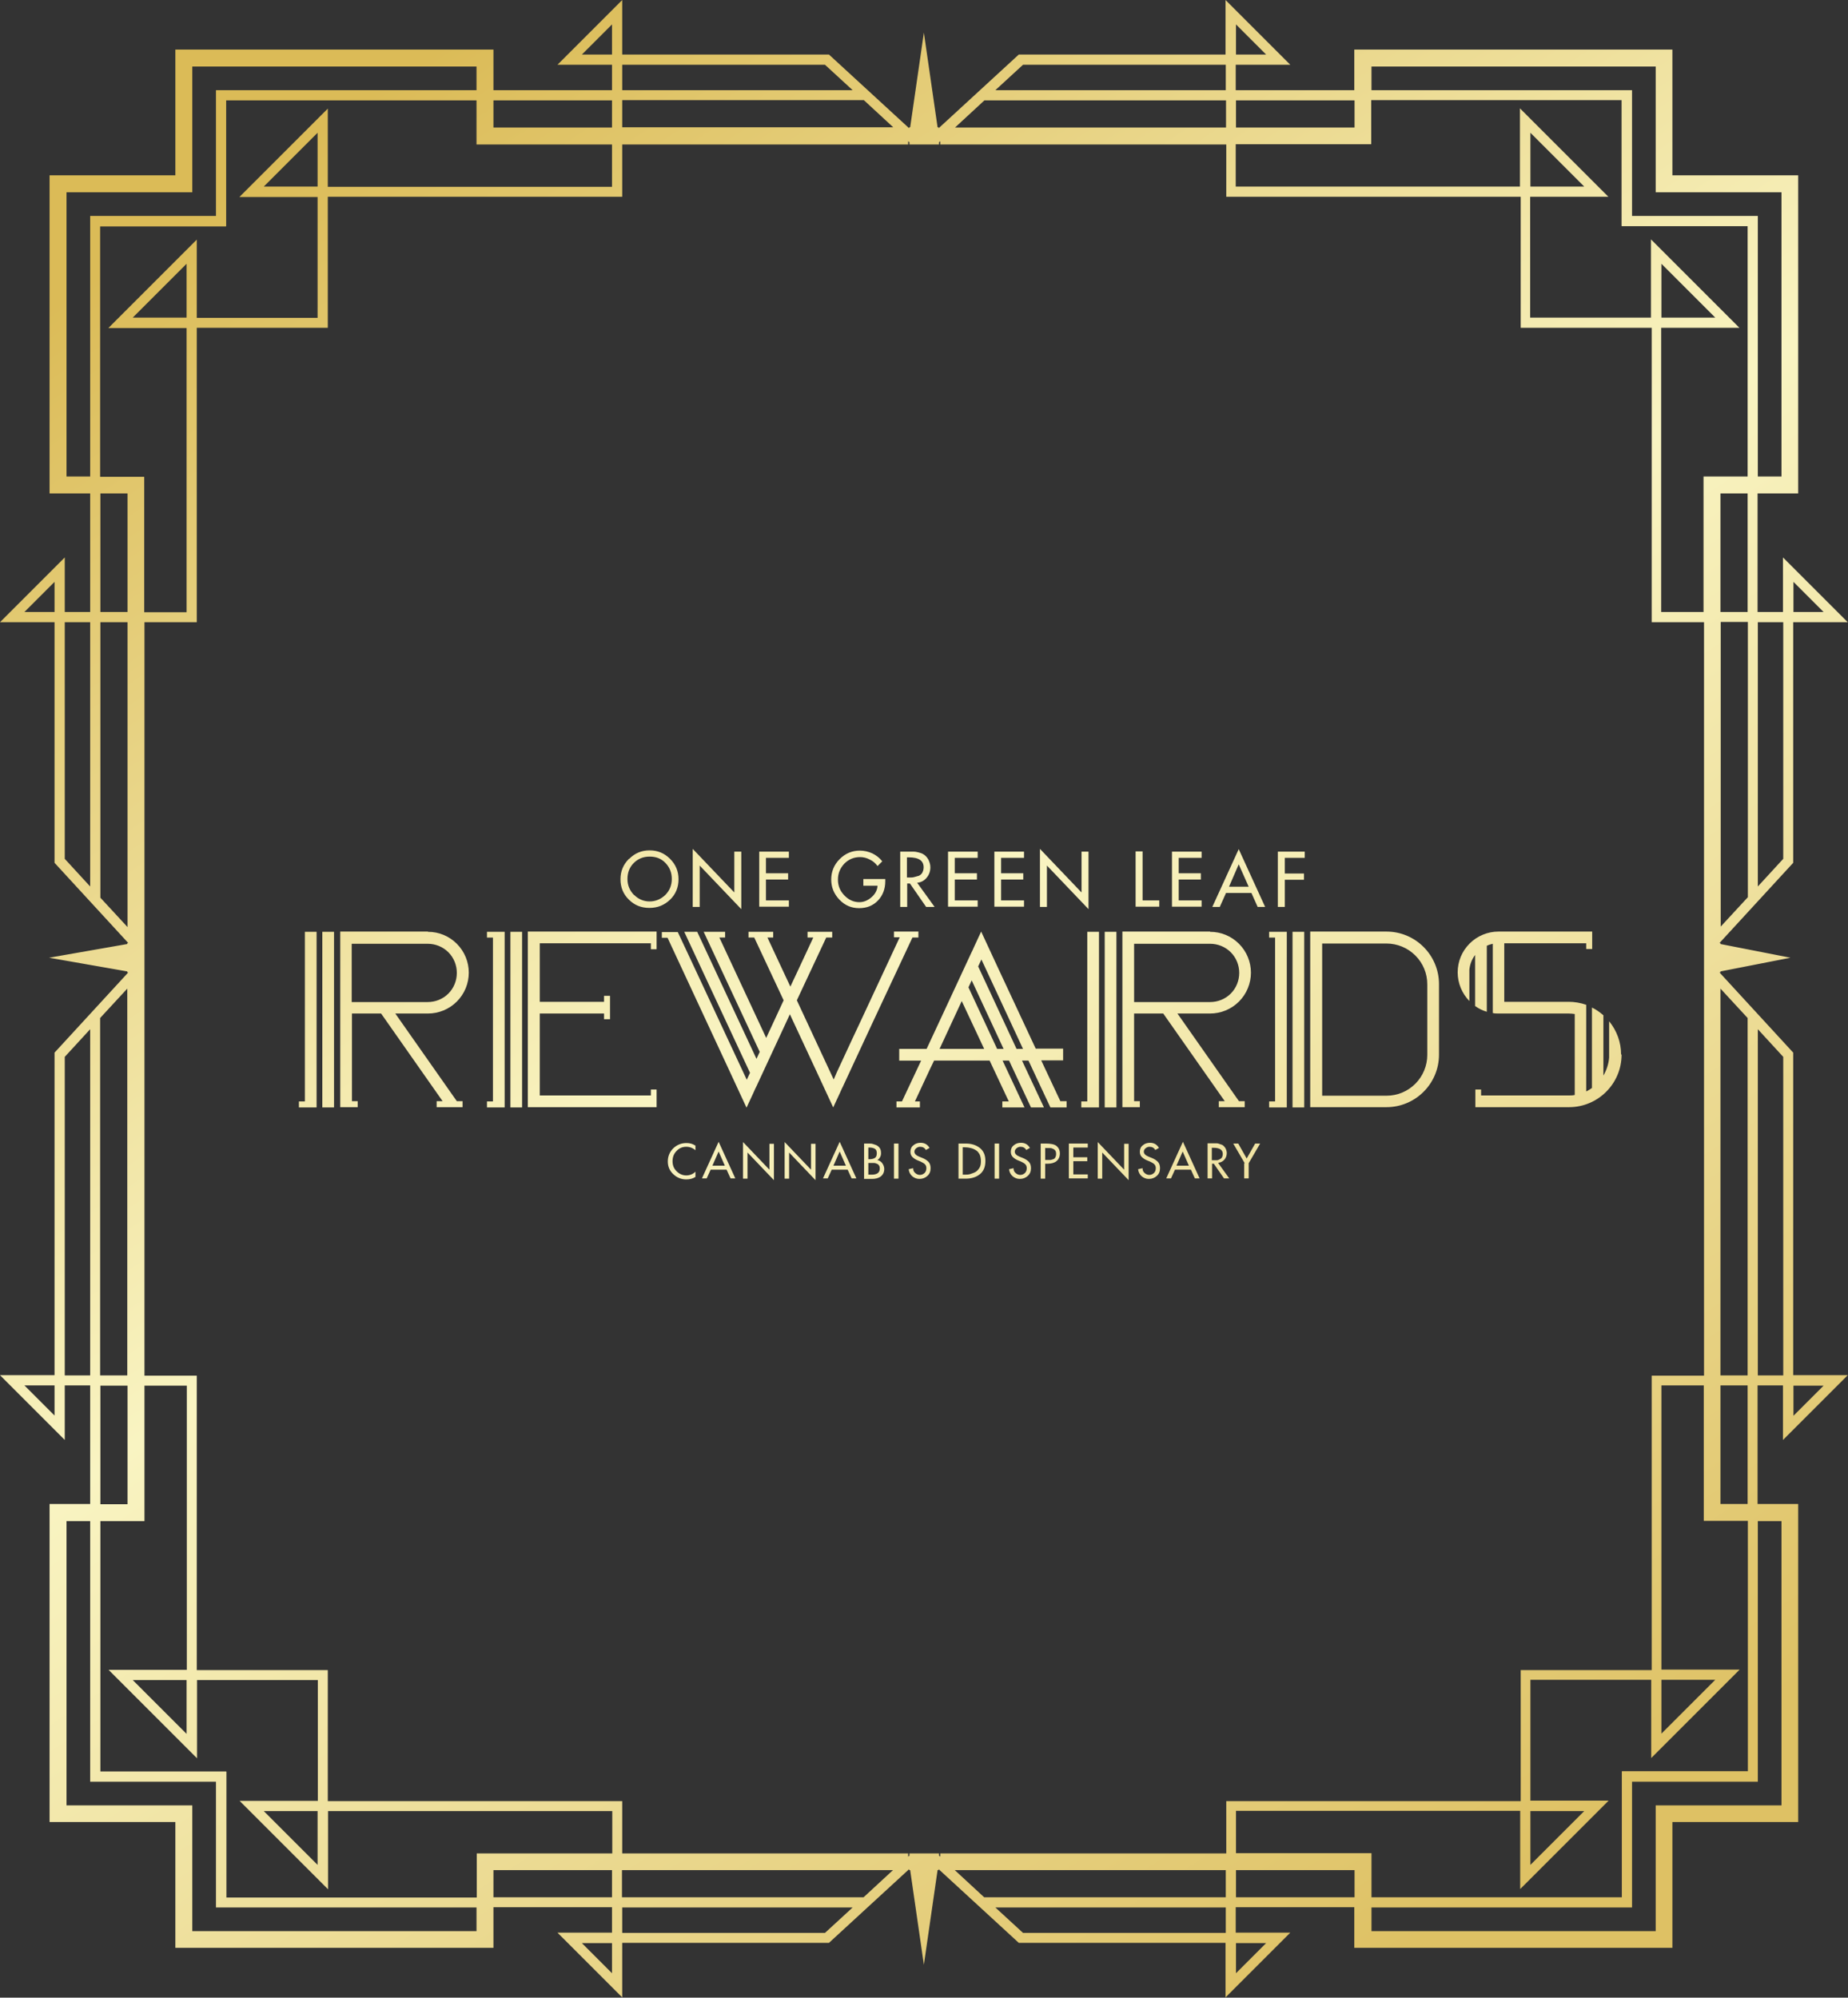 <svg xmlns="http://www.w3.org/2000/svg" xmlns:xlink="http://www.w3.org/1999/xlink" id="Layer_2" data-name="Layer 2" viewBox="0 0 74.19 80.2"><rect x="0" y="0" width="74.19" height="80.2" fill="#333333" stroke="none"/><defs><style>      .cls-1 {        fill: url(#linear-gradient);        stroke-width: 0px;      }    </style><linearGradient id="linear-gradient" x1="-301.63" y1="-276.36" x2="-254.63" y2="-205.56" gradientTransform="translate(-241.07 -200.91) rotate(-180)" gradientUnits="userSpaceOnUse"><stop offset="0" stop-color="#dec164"></stop><stop offset=".53" stop-color="#f9f4c2"></stop><stop offset="1" stop-color="#dbbb57"></stop></linearGradient></defs><g id="Layer_1-2" data-name="Layer 1"><path class="cls-1" d="M37.09,1.31l-.55,3.8h-.04v.04s-3.22-2.96-3.22-2.96h-8.3s0-2.19,0-2.19l-2.6,2.6h2.19s0,1.02,0,1.02h-4.76s0-1.63,0-1.63H7.04v5.05s-5.05,0-5.05,0v12.77h1.63s0,4.76,0,4.76h-1.02s0-2.19,0-2.19l-2.6,2.6h2.19s0,9.66,0,9.66l2.96,3.22h-.04v.04s-3.14.55-3.14.55l3.14.55v.04h.04s-2.96,3.22-2.96,3.22v12.95s-2.19,0-2.19,0l2.6,2.6v-2.19s1.02,0,1.02,0v4.76s-1.63,0-1.63,0v12.77h5.05s0,5.05,0,5.05h12.77v-1.63s4.76,0,4.76,0v1.02s-2.19,0-2.19,0l2.6,2.6v-2.19s8.3,0,8.3,0l3.22-2.96v.04h.04s.55,3.8.55,3.8l.55-3.8h.04v-.04s3.22,2.96,3.22,2.96h8.3s0,2.19,0,2.19l2.6-2.6h-2.19s0-1.02,0-1.02h4.76s0,1.63,0,1.63h12.77v-5.05s5.05,0,5.05,0v-12.77h-1.63s0-4.76,0-4.76h1.02s0,2.19,0,2.19l2.6-2.6h-2.19s0-12.95,0-12.95l-2.96-3.22h.04v-.04s2.81-.55,2.81-.55l-2.81-.55v-.04h-.04s2.96-3.22,2.96-3.22v-9.66s2.19,0,2.19,0l-2.6-2.6v2.19s-1.02,0-1.02,0v-4.76s1.63,0,1.63,0V7.04h-5.05s0-5.05,0-5.05h-12.77v1.63s-4.76,0-4.76,0v-1.02s2.19,0,2.19,0l-2.6-2.6v2.19s-8.3,0-8.3,0l-3.22,2.96v-.04h-.04s-.55-3.8-.55-3.8ZM13.16,13.16v-5.26s11.82,0,11.82,0v-2.1s11.48,0,11.48,0v-.13s.05.04.05.04v.09h1.19v-.09s.05-.04.05-.04v.13h11.48s0,2.1,0,2.1h11.82s0,5.26,0,5.26h5.26s0,11.82,0,11.82h2.1s0,12.83,0,12.83v.05s0,1.19,0,1.19v.05s0,16.13,0,16.13h-2.1v11.82s-5.26,0-5.26,0v5.26s-11.82,0-11.82,0v2.1s-11.48,0-11.48,0v.13s-.05-.04-.05-.04v-.09h-1.19v.09s-.05.04-.05.04v-.13h-11.48s0-2.1,0-2.1h-11.82s0-5.26,0-5.26h-5.26s0-11.82,0-11.82h-2.1s0-16.13,0-16.13v-.05s0-1.19,0-1.19v-12.88s2.1,0,2.1,0v-11.82s5.26,0,5.26,0ZM9.08,9.08v-5.05s10.05,0,10.05,0v1.77h5.44s0,1.7,0,1.7h-11.41s0-3.14,0-3.14l-3.55,3.55h3.14s0,4.85,0,4.85h-4.85s0-3.14,0-3.14l-3.55,3.55h3.14s0,11.41,0,11.41h-1.7s0-5.44,0-5.44h-1.77s0-10.05,0-10.05h5.05ZM65.11,9.08h5.05s0,10.05,0,10.05h-1.77v5.44s-1.7,0-1.7,0v-11.41s3.14,0,3.14,0l-3.55-3.55v3.14s-4.85,0-4.85,0v-4.85s3.14,0,3.14,0l-3.55-3.55v3.14s-11.41,0-11.41,0v-1.7s5.44,0,5.44,0v-1.77s10.05,0,10.05,0v5.05ZM65.11,71.12v5.05s-10.05,0-10.05,0v-1.77h-5.44s0-1.7,0-1.7h11.41s0,3.14,0,3.14l3.55-3.55h-3.14s0-4.85,0-4.85h4.85s0,3.14,0,3.14l3.55-3.55h-3.14s0-11.41,0-11.41h1.7s0,5.44,0,5.44h1.77s0,10.05,0,10.05h-5.05ZM9.08,71.12h-5.05s0-10.05,0-10.05h1.77v-5.44s1.7,0,1.7,0v11.41s-3.14,0-3.14,0l3.55,3.55v-3.14s4.85,0,4.85,0v4.85s-3.14,0-3.14,0l3.55,3.55v-3.14s11.41,0,11.41,0v1.7s-5.44,0-5.44,0v1.77s-10.05,0-10.05,0v-5.05ZM12.75,5.33v2.16s-2.16,0-2.16,0l2.16-2.16ZM5.33,67.45h2.16s0,2.16,0,2.16l-2.16-2.16ZM61.44,74.87v-2.16s2.16,0,2.16,0l-2.16,2.16ZM68.86,12.75h-2.16s0-2.16,0-2.16l2.16,2.16ZM63.6,7.49h-2.16s0-2.16,0-2.16l2.16,2.16ZM7.49,10.59v2.16s-2.16,0-2.16,0l2.16-2.16ZM10.59,72.71h2.16s0,2.16,0,2.16l-2.16-2.16ZM66.7,69.6v-2.16s2.16,0,2.16,0l-2.16,2.16ZM35.86,5.11h-10.88s0-1.09,0-1.09h9.7s1.18,1.09,1.18,1.09ZM5.11,39.69v15.53s-1.09,0-1.09,0v-14.35s1.09-1.18,1.09-1.18ZM38.33,75.08h10.88s0,1.09,0,1.09h-9.7s-1.18-1.09-1.18-1.09ZM69.08,37.21v-12.24s1.09,0,1.09,0v11.05s-1.09,1.18-1.09,1.18ZM39.52,4.03h9.7s0,1.09,0,1.09h-10.88s1.18-1.09,1.18-1.09ZM4.03,36.03v-11.05s1.09,0,1.09,0v12.24s-1.09-1.18-1.09-1.18ZM34.67,76.17h-9.7s0-1.09,0-1.09h10.88s-1.18,1.09-1.18,1.09ZM70.16,40.87v14.35s-1.09,0-1.09,0v-15.53s1.09,1.18,1.09,1.18ZM23.36,2.19l1.21-1.21v1.21s-1.21,0-1.21,0ZM2.19,56.83l-1.21-1.21h1.21s0,1.21,0,1.21ZM50.83,78.01l-1.21,1.21v-1.21s1.21,0,1.21,0ZM72,23.36l1.21,1.21h-1.21s0-1.21,0-1.21ZM49.62,2.19V.98s1.21,1.21,1.21,1.21h-1.21ZM2.19,24.57H.98s1.21-1.21,1.21-1.21v1.21ZM24.57,78.01v1.21s-1.21-1.21-1.21-1.21h1.21ZM72,55.63h1.21s-1.21,1.21-1.21,1.21v-1.21ZM24.98,2.6h8.14s1.11,1.02,1.11,1.02h-9.25s0-1.02,0-1.02ZM2.6,55.22v-12.79s1.02-1.11,1.02-1.11v13.9s-1.02,0-1.02,0ZM49.21,77.6h-8.14s-1.11-1.02-1.11-1.02h9.25s0,1.02,0,1.02ZM71.59,24.98v9.5s-1.02,1.11-1.02,1.11v-10.61s1.02,0,1.02,0ZM49.21,3.62h-9.25s1.11-1.02,1.11-1.02h8.14s0,1.02,0,1.02ZM3.62,24.98v10.61s-1.02-1.11-1.02-1.11v-9.5s1.02,0,1.02,0ZM24.98,76.58h9.25s-1.11,1.02-1.11,1.02h-8.14s0-1.02,0-1.02ZM70.57,55.22v-13.9s1.02,1.11,1.02,1.11v12.79s-1.02,0-1.02,0ZM24.57,4.03v1.09s-4.76,0-4.76,0v-1.09s4.76,0,4.76,0ZM4.03,55.63h1.09s0,4.76,0,4.76h-1.09s0-4.76,0-4.76ZM49.62,76.17v-1.09s4.76,0,4.76,0v1.09s-4.76,0-4.76,0ZM70.16,24.57h-1.09s0-4.76,0-4.76h1.09s0,4.76,0,4.76ZM54.38,4.03v1.09s-4.76,0-4.76,0v-1.09s4.76,0,4.76,0ZM4.03,19.81h1.09s0,4.76,0,4.76h-1.09s0-4.76,0-4.76ZM19.81,76.17v-1.09s4.76,0,4.76,0v1.09s-4.76,0-4.76,0ZM70.16,60.38h-1.09s0-4.76,0-4.76h1.09s0,4.76,0,4.76ZM7.72,7.72V2.67s11.41,0,11.41,0v.95s-10.46,0-10.46,0v5.05s-5.05,0-5.05,0v10.46s-.95,0-.95,0V7.72s5.05,0,5.05,0ZM66.47,7.72h5.05s0,11.41,0,11.41h-.95s0-10.46,0-10.46h-5.05s0-5.05,0-5.05h-10.46s0-.95,0-.95h11.41s0,5.05,0,5.05ZM66.47,72.48v5.05s-11.41,0-11.41,0v-.95s10.46,0,10.46,0v-5.05s5.05,0,5.05,0v-10.46s.95,0,.95,0v11.41s-5.05,0-5.05,0ZM7.72,72.48H2.67s0-11.41,0-11.41h.95s0,10.46,0,10.46h5.05s0,5.05,0,5.05h10.46s0,.95,0,.95H7.72s0-5.05,0-5.05ZM12.71,37.41v7.05h-.71v-.24h.24v-6.81h.47ZM13.41,37.41v7.05h-.47v-7.05h.47ZM17.18,37.41c.44,0,.85.17,1.16.48.31.31.48.73.48,1.16s-.17.85-.48,1.16c-.31.31-.73.48-1.16.48h-1.31l2.47,3.52h.23v.24h-1.04v-.24h.24l-2.47-3.52h-1.17v3.52h.23v.24h-.7v-.47h0v-2.35h0v-.47h0v-.47h0v-.47h0v-2.35h0v-.47h3.52ZM14.12,40.23h3.05c.31,0,.61-.12.83-.34.22-.22.34-.52.34-.83s-.12-.61-.34-.83-.52-.34-.83-.34h-3.05v2.35ZM19.55,37.41h.71v7.05h-.71v-.24h.24v-6.58h-.24v-.23ZM20.49,44.46v-7.05h.47v7.05h-.47ZM26.13,38.11v-.24h-4.46v2.35h2.58v-.24h.24v.94h-.24v-.23h-2.58v3.29h4.46v-.24h.23v.71h-5.17v-.47h0v-2.35h0v-.47h0v-.47h0v-.47h0v-2.35h0v-.47h5.17v.71h-.23ZM36.87,37.41v.23h-.24l-1.61,3.44-.53,1.14-.26.56-.13.28-.26.56-.04.08-.09.2-.26.56-.26-.56-.38-.82-1.1-2.36-.17.37-.53,1.14-.26.56-.13.28-.26.56-.04.08-.09.2-.26.56-.26-.56-.38-.82-2.53-5.44h-.23v-.23h.64l.53,1.13,2.24,4.8.13-.28-2.64-5.66h.52l2.38,5.1.13-.28-2.25-4.82h.86v.23h-.23l1.88,4.03.7-1.51-1.18-2.52h-.23v-.23h.99v.23h-.23l.42.9.5,1.07.31-.66.61-1.31h-.23v-.23h.99v.23h-.24l-1.18,2.52,1.48,3.18.06-.14.06-.14.26-.56.13-.28.26-.56.24-.51,1.03-2.21.61-1.31h-.23v-.23h.99ZM42.82,44.22v.24h-.65l-.53-1.13-.35-.75h-.26l.88,1.88h-.52l-.88-1.88h-.26l.88,1.88h-.89v-.24h.26l-.77-1.64h-2.23l-.16.33-.61,1.31h.2v.24h-.94v-.24h.22l.77-1.64h-.88v-.47h1.1l.62-1.33.53-1.14.26-.56.13-.28.26-.56.04-.08.09-.2.26-.56.26.56.38.82,1.55,3.32h1.1v.47h-.88l.77,1.64h.25ZM39.51,42.11l-.9-1.92-.89,1.92h1.79ZM40.29,42.11l-1.28-2.75-.13.28,1.15,2.47h.26ZM41.07,42.11l-1.67-3.59-.13.28,1.54,3.31h.26ZM44.12,37.41v7.05h-.71v-.24h.24v-6.81h.47ZM44.82,37.41v7.05h-.47v-7.05h.47ZM48.58,37.41c.44,0,.85.17,1.16.48.31.31.48.73.48,1.16s-.17.85-.48,1.16c-.31.31-.73.48-1.16.48h-1.31l2.47,3.52h.23v.24h-1.04v-.24h.24l-2.47-3.52h-1.17v3.52h.23v.24h-.7v-.47h0v-2.35h0v-.47h0v-.47h0v-.47h0v-2.35h0v-.47h3.52ZM45.53,40.23h3.05c.31,0,.61-.12.83-.34.22-.22.34-.52.34-.83s-.12-.61-.34-.83-.52-.34-.83-.34h-3.05v2.35ZM50.95,37.41h.71v7.05h-.71v-.24h.24v-6.58h-.24v-.23ZM51.89,44.46v-7.05h.47v7.05h-.47ZM57.77,39.52v2.82c0,1.17-.95,2.11-2.11,2.11h-3.06v-.47h0v-2.35h0v-.47h0v-.47h0v-.47h0v-2.35h0v-.47h3.06c1.17,0,2.11.95,2.11,2.11ZM57.3,39.52c0-.44-.17-.85-.48-1.16s-.73-.48-1.16-.48h-2.58v6.11h2.58c.44,0,.85-.17,1.16-.48.31-.31.48-.73.48-1.16v-2.82ZM65.1,42.34c0,1.17-.95,2.11-2.11,2.11h-3.76v-.58h0v-.13h.23v.24h3.52c.08,0,.16,0,.24-.02v-3.25c-.08-.01-.16-.02-.24-.02h-2.82c-.08,0-.16,0-.23-.02v-2.78c-.08.02-.16.04-.24.08v2.15s0,0,0,0v.5c-.17-.05-.33-.13-.47-.23v-2.05c-.13.17-.21.38-.23.59h0v1.26c-.3-.31-.47-.72-.47-1.15,0-.44.17-.85.48-1.16s.73-.48,1.16-.48h3.76v.7h-.24v-.23h-3.29v2.35h2.58c.24,0,.48.04.71.12v.51s0,0,0,0v2.97c.08-.04.16-.09.23-.14v-.99h0v-2.24c.17.08.32.19.46.31v1.7h0v.72c.13-.22.21-.47.23-.72h0v-.03s0-.05,0-.07v-.06s0-.05,0-.07v-1.23c.31.38.48.85.48,1.33ZM27.92,45.98v.2c-.1-.09-.23-.14-.37-.14-.16,0-.29.06-.39.17-.11.11-.16.25-.16.41s.05.29.16.4.24.17.39.17c.14,0,.27-.05.37-.15v.21c-.11.07-.23.1-.37.1-.2,0-.37-.07-.52-.21s-.22-.31-.22-.51.07-.38.22-.53c.15-.14.32-.21.53-.21.13,0,.25.03.35.1ZM29.17,46.96h-.64l-.16.35h-.19l.67-1.47.67,1.47h-.19l-.16-.35ZM29.1,46.8l-.25-.57-.25.57h.5ZM29.83,47.32v-1.47l1.06,1.11v-1.04h.18v1.46l-1.06-1.11v1.05h-.18ZM31.5,47.32v-1.47l1.06,1.11v-1.04h.18v1.46l-1.06-1.11v1.05h-.18ZM34.03,46.96h-.64l-.16.35h-.19l.67-1.47.67,1.47h-.19l-.16-.35ZM33.96,46.8l-.25-.57-.25.57h.5ZM34.69,47.32v-1.41h.17c.07,0,.14,0,.19.02s.11.03.16.06.09.07.12.12c.03.05.04.12.04.19,0,.05-.01.11-.04.16-.03.05-.06.09-.11.11h0c.08.02.15.06.2.13.05.07.08.15.08.23,0,.13-.05.23-.14.3s-.21.1-.35.1h-.33ZM34.86,46.07v.47h.04c.1,0,.17-.02.22-.05.05-.03.08-.09.08-.19s-.03-.15-.08-.18c-.05-.03-.12-.05-.22-.05h-.05ZM34.86,46.67v.49h.13c.22,0,.33-.08.33-.25,0-.05-.01-.09-.03-.12-.02-.03-.05-.06-.09-.07-.04-.02-.08-.03-.11-.03-.04,0-.08,0-.12,0h-.11ZM36.07,45.91v1.41h-.18v-1.41h.18ZM37.31,46.09l-.14.08c-.05-.09-.13-.13-.23-.13-.06,0-.11.02-.16.06s-.07.09-.07.14c0,.08.07.15.2.2l.1.04c.11.04.2.1.26.16.06.06.09.15.09.26,0,.13-.04.23-.13.31-.09.08-.19.12-.32.12-.11,0-.21-.04-.29-.11-.08-.07-.13-.17-.14-.28l.18-.04c0,.08.02.14.08.19.05.05.12.08.19.08s.14-.03.19-.08.07-.12.07-.19c0-.07-.02-.12-.06-.16-.04-.04-.1-.07-.18-.11l-.1-.04c-.1-.04-.17-.09-.22-.14-.05-.05-.08-.12-.08-.21,0-.11.04-.2.12-.26.08-.07.18-.1.29-.1.16,0,.28.07.36.21ZM38.48,47.32v-1.41h.29c.23,0,.42.06.57.18.15.12.22.29.22.52s-.07.41-.22.53c-.15.12-.34.18-.57.18h-.29ZM38.65,46.07v1.09h.06c.09,0,.18,0,.26-.03s.15-.05.21-.09c.06-.04.11-.1.15-.17.04-.07.05-.16.05-.26s-.02-.19-.05-.26c-.04-.07-.08-.13-.15-.17-.06-.04-.13-.07-.21-.09s-.16-.03-.26-.03h-.06ZM40.11,45.91v1.41h-.18v-1.41h.18ZM41.34,46.09l-.14.08c-.05-.09-.13-.13-.23-.13-.06,0-.11.02-.16.06s-.07.09-.07.14c0,.08.07.15.2.2l.1.04c.11.04.2.1.26.16.06.06.09.15.09.26,0,.13-.04.23-.13.31-.09.08-.19.12-.32.12-.11,0-.21-.04-.29-.11-.08-.07-.13-.17-.14-.28l.18-.04c0,.08.02.14.08.19.05.05.12.08.19.08s.14-.03.19-.08.07-.12.07-.19c0-.07-.02-.12-.06-.16-.04-.04-.1-.07-.18-.11l-.1-.04c-.1-.04-.17-.09-.22-.14-.05-.05-.08-.12-.08-.21,0-.11.04-.2.12-.26.08-.07.18-.1.29-.1.16,0,.28.07.36.21ZM41.96,46.73v.59h-.18v-1.41h.2c.21,0,.35.03.44.1.08.07.13.17.13.3s-.05.24-.14.31c-.09.07-.21.1-.36.1h-.1ZM41.96,46.07v.5h.06c.05,0,.1,0,.14,0s.08-.02.12-.03.07-.04.09-.08.03-.08.03-.13-.01-.1-.03-.13c-.02-.03-.05-.06-.1-.08-.04-.02-.08-.03-.12-.03-.04,0-.08,0-.13,0h-.05ZM42.91,47.32v-1.41h.76v.16h-.58v.39h.56v.16h-.56v.53h.58v.16h-.76ZM44.07,47.32v-1.47l1.06,1.11v-1.04h.18v1.46l-1.06-1.11v1.05h-.18ZM46.52,46.09l-.14.08c-.05-.09-.13-.13-.23-.13-.06,0-.11.02-.16.06s-.07.09-.07.14c0,.08.07.15.2.2l.1.04c.11.04.2.1.26.16.06.06.09.15.09.26,0,.13-.04.23-.13.31-.09.08-.19.12-.32.12-.11,0-.21-.04-.29-.11-.08-.07-.13-.17-.14-.28l.18-.04c0,.08.02.14.08.19.05.05.12.08.19.08s.14-.03.19-.08.07-.12.07-.19c0-.07-.02-.12-.06-.16-.04-.04-.1-.07-.18-.11l-.1-.04c-.1-.04-.17-.09-.22-.14-.05-.05-.08-.12-.08-.21,0-.11.04-.2.12-.26.08-.07.18-.1.29-.1.16,0,.28.07.36.21ZM47.81,46.96h-.64l-.16.35h-.19l.67-1.47.67,1.47h-.19l-.16-.35ZM47.73,46.8l-.25-.57-.25.57h.5ZM48.91,46.7l.44.61h-.21l-.41-.59h-.07v.59h-.18v-1.41h.21c.05,0,.1,0,.13,0,.03,0,.07,0,.12.02s.09.03.12.04c.06.03.1.08.14.14.03.06.05.13.05.19,0,.1-.03.19-.09.26-.06.07-.14.12-.24.13ZM48.65,46.07v.51h.06c.05,0,.1,0,.14,0,.04,0,.08-.02.12-.04.04-.02.07-.04.09-.08s.03-.08.03-.13c0-.17-.13-.25-.38-.25h-.05ZM49.97,46.7l-.46-.79h.2l.34.6.34-.6h.2l-.46.79v.61h-.18v-.61ZM25.26,34.48c.23-.23.5-.34.82-.34s.59.11.82.34c.23.23.34.5.34.82s-.11.6-.34.82c-.23.22-.5.33-.83.33s-.6-.11-.82-.33c-.23-.22-.34-.5-.34-.82s.11-.59.34-.82ZM25.46,35.93c.17.17.38.26.62.26s.45-.09.63-.26c.17-.17.26-.39.26-.64s-.08-.46-.25-.64c-.17-.18-.38-.26-.64-.26s-.47.09-.64.26-.25.39-.25.64.09.46.26.64ZM27.81,36.41v-2.33l1.67,1.75v-1.64h.28v2.31l-1.67-1.75v1.66h-.28ZM30.48,36.41v-2.22h1.19v.25h-.92v.62h.89v.25h-.89v.84h.92v.25h-1.19ZM34.66,35.29h.88v.09c0,.31-.1.57-.29.77-.2.21-.45.31-.76.31s-.57-.11-.79-.34c-.22-.23-.33-.5-.33-.81s.11-.59.34-.82c.23-.23.5-.34.81-.34.18,0,.34.04.5.11.16.08.29.18.4.32l-.19.19c-.08-.11-.18-.2-.31-.26-.13-.07-.26-.1-.39-.1-.25,0-.46.09-.63.26-.17.18-.26.39-.26.64s.08.45.25.63c.17.18.37.28.61.28.18,0,.34-.07.49-.2.15-.13.23-.29.24-.46h-.57v-.25ZM36.82,35.44l.7.97h-.34l-.65-.94h-.11v.94h-.28v-2.22h.34c.08,0,.15,0,.2,0s.11.01.19.03.14.04.19.07c.09.05.16.13.21.22.05.1.08.2.08.31,0,.16-.05.3-.15.42-.1.12-.23.19-.39.2ZM36.41,34.43v.8h.09c.08,0,.15,0,.21-.02s.12-.03.18-.05c.06-.03.11-.07.14-.13.03-.06.05-.13.05-.21,0-.27-.2-.4-.6-.4h-.07ZM38.06,36.41v-2.22h1.19v.25h-.92v.62h.89v.25h-.89v.84h.92v.25h-1.19ZM39.92,36.41v-2.22h1.19v.25h-.92v.62h.89v.25h-.89v.84h.92v.25h-1.19ZM41.75,36.41v-2.33l1.67,1.75v-1.64h.28v2.31l-1.67-1.75v1.66h-.28ZM45.87,34.18v1.97h.67v.25h-.95v-2.22h.28ZM47.05,36.41v-2.22h1.19v.25h-.92v.62h.89v.25h-.89v.84h.92v.25h-1.19ZM50.24,35.85h-1.02l-.25.56h-.3l1.06-2.32,1.06,2.32h-.3l-.25-.56ZM50.13,35.6l-.4-.9-.39.9h.79ZM52.38,34.44h-.8v.63h.77v.25h-.77v1.09h-.28v-2.22h1.08v.25Z"></path></g></svg>